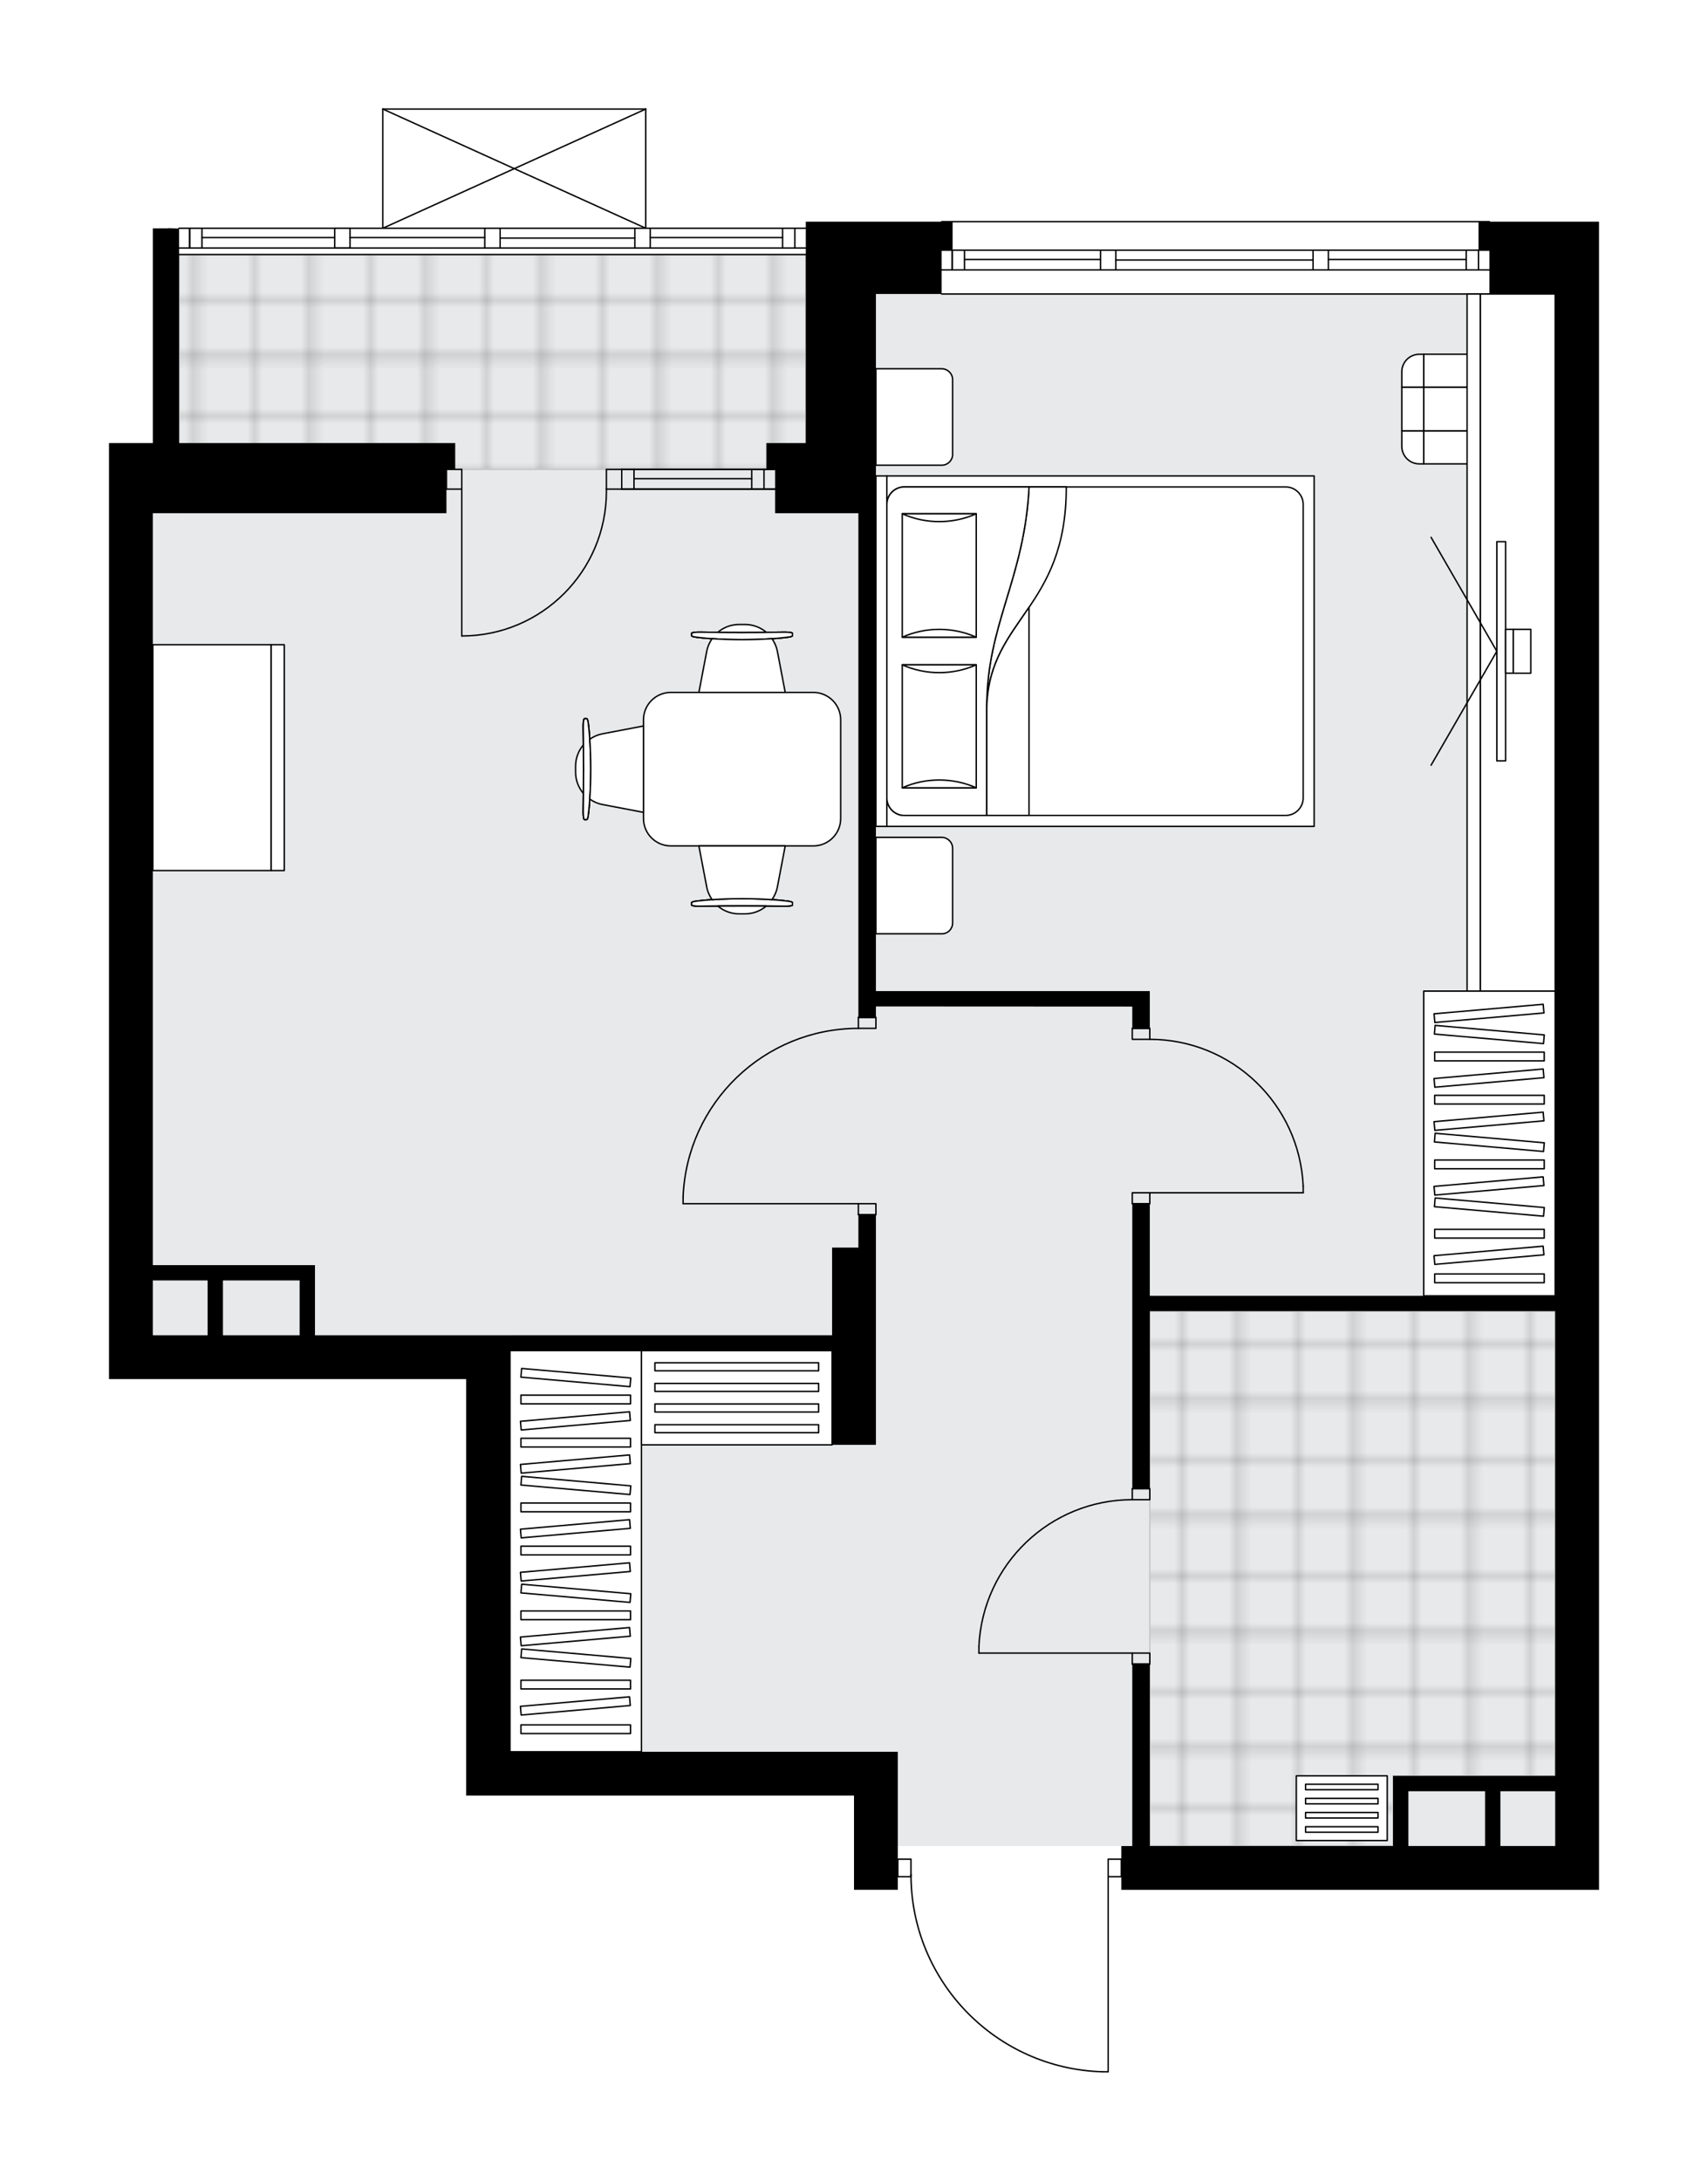 <svg xmlns="http://www.w3.org/2000/svg" xmlns:xlink="http://www.w3.org/1999/xlink" height="2000px" id="Layer_1" style="enable-background:new 0 0 1567.03 2000;" version="1.1" viewBox="0 0 1567.03 2000" width="1567.03px" x="0px" y="0px" xml:space="preserve">
<style type="text/css">
	.st0{fill:none;}
	.st1{opacity:0.25;fill:none;stroke:#070606;stroke-width:0.4;stroke-miterlimit:10;}
	.st2{fill:#FFFFFF;}
	.st3{fill:#E7E9EA;}
	.st4{fill:url(#SVGID_1_);stroke:#C8C8C8;stroke-width:1.3;stroke-miterlimit:10;}
	
		.st5{fill:url(#SVGID_00000180335508651150806660000009220099856580204677_);stroke:#C8C8C8;stroke-width:1.3;stroke-miterlimit:10;}
	.st6{fill:none;stroke:#000000;stroke-width:1.3;stroke-linecap:round;stroke-linejoin:round;stroke-miterlimit:10;}
	.st7{fill:#FFFFFF;stroke:#000000;stroke-width:1.3;stroke-linecap:round;stroke-linejoin:round;stroke-miterlimit:10;}
	.st8{fill:none;stroke:#000000;stroke-width:1.3;stroke-linecap:round;stroke-linejoin:round;}
	.st9{fill:none;stroke:#000000;stroke-width:1.3;stroke-linecap:round;stroke-linejoin:round;stroke-dasharray:10.054,10.054;}
	.st10{font-family:'Arial-BoldMT';}
	.st11{font-size:105.367px;}
	.st12{font-size:89.157px;}
	.st13{font-family:'ArialMT';}
	.st14{font-size:40px;}
</style>
<pattern height="14.57" id="New_Pattern_Swatch_2" patternUnits="userSpaceOnUse" style="overflow:visible;" viewBox="7.49 -22.06 14.57 14.57" width="14.57" x="-216.56" y="0.49">
	<g>
		<rect class="st0" height="14.57" width="14.57" x="7.49" y="-22.06" />
		<g>
			<rect class="st1" height="7.29" width="7.29" x="14.77" y="-7.49" />
		</g>
		<g>
			<rect class="st1" height="7.29" width="7.29" x="0.2" y="-7.49" />
		</g>
		<g>
			<rect class="st1" height="7.29" width="7.29" x="22.06" y="-14.77" />
		</g>
		<g>
			<rect class="st1" height="7.29" width="7.29" x="7.49" y="-14.77" />
			<rect class="st1" height="7.29" width="7.29" x="14.77" y="-22.06" />
		</g>
		<g>
			<rect class="st1" height="7.29" width="7.29" x="0.2" y="-22.06" />
		</g>
		<g>
			<rect class="st1" height="7.29" width="7.29" x="22.06" y="-29.35" />
		</g>
		<g>
			<rect class="st1" height="7.29" width="7.29" x="7.49" y="-29.35" />
		</g>
	</g>
</pattern>
<path class="st2" d="M1467.03,203.29v8.04v7.07v11.02v44.93v196.31v83.47v618.14v277.16v243.52v40.21h-110.57  h-327.69v-11.41h-11.41V1900c0,0.36-0.29,0.65-0.65,0.65h-5.27c-0.01,0-0.01,0-0.02,0c-47.49-1.41-91.87-20.95-124.97-55.04  c-32.47-33.45-50.62-77.34-51.29-123.86h-11.44c0,0,0,0,0,0v11.41h-40.21v-86.44H467.89h-40.21v-381.96H140.21H100V430.46v-24.12  h40.21V233.45h0v0h0v-24.12h14.07v-0.12l9.42,0.22c-0.01-0.03-0.02-0.07-0.02-0.1c0-0.36,0.29-0.65,0.65-0.65h142.74h14.07h29.42  V100c0,0,0-0.01,0-0.01c0-0.04,0.02-0.08,0.02-0.12c0.01-0.04,0.01-0.09,0.03-0.13c0,0,0,0,0-0.01c0.01-0.03,0.03-0.04,0.05-0.07  c0.03-0.05,0.05-0.09,0.09-0.13c0.03-0.03,0.07-0.05,0.1-0.07c0.04-0.02,0.07-0.05,0.11-0.07c0.05-0.02,0.1-0.02,0.15-0.03  c0.03,0,0.06-0.02,0.09-0.02h241.24c0.03,0,0.06,0.01,0.1,0.02c0.05,0.01,0.1,0.01,0.14,0.03c0.04,0.02,0.07,0.04,0.1,0.06  c0.04,0.02,0.07,0.04,0.11,0.07c0.04,0.03,0.06,0.08,0.09,0.12c0.02,0.03,0.04,0.05,0.06,0.08c0,0,0,0.01,0,0.01  c0.02,0.04,0.02,0.08,0.03,0.12c0.01,0.05,0.03,0.09,0.03,0.14c0,0,0,0,0,0.01v108.67h3.46h142.73v-5.38h123.99c0,0,0,0,0,0  c0-0.36,0.29-0.65,0.65-0.65h502.59c0.36,0,0.65,0.29,0.65,0.65c0,0,0,0,0,0H1467.03z" id="background" />
<g id="floor">
	<polygon class="st3" points="803.62,269.63 803.62,233.45 164.33,233.45 164.33,470.67 140.21,470.67 140.21,1224.54    467.89,1224.54 467.89,1606.51 823.72,1606.51 823.72,1692.95 1426.83,1692.95 1426.83,1606.51 1426.83,1072.36 1426.83,782.41    1426.83,556.69 1426.83,269.63  " />
	<pattern id="SVGID_1_" patternTransform="matrix(7.092 0 0 7.092 42566.293 31600.598)" xlink:href="#New_Pattern_Swatch_2">
	</pattern>
	<polygon class="st4" points="1426.83,1202.43 1054.91,1202.43 1054.91,1472.48 1054.91,1628.62 1054.91,1692.95 1278.06,1692.95    1278.06,1628.62 1426.83,1628.62  " />
	
		<pattern id="SVGID_00000078761726389946431760000007887854469593362855_" patternTransform="matrix(7.092 0 0 7.092 42566.293 31600.598)" xlink:href="#New_Pattern_Swatch_2">
	</pattern>
	
		<rect height="197.03" style="fill:url(#SVGID_00000078761726389946431760000007887854469593362855_);stroke:#C8C8C8;stroke-width:1.3;stroke-miterlimit:10;" width="574.96" x="164.33" y="233.45" />
	<g>
		<path d="M1356.46,203.29v8.04v18.09h10.05v40.21h58.31h2v201.03v701.61v16.08h-371.91v-84.43h-16.08v261.34h16.08v-162.84h371.91    v426.19h-64.33h-70.36h-14.07v64.33h-223.15V1526.1h-16.08v166.86h-10.05v40.21h327.69h110.57v-40.21v-243.52v-277.16V554.14    v-83.47V274.36v-44.93V218.4v-7.07v-8.04H1356.46z M1356.46,1692.95h-64.33v-50.26h70.36v50.26H1356.46z M1376.57,1692.95v-50.26    h50.26v50.26H1376.57z" />
		<polygon points="711.14,470.67 763.41,470.67 783.52,470.67 787.54,470.67 787.54,933.05 803.62,933.05 803.62,922.99     1038.83,923.11 1038.83,943.1 1054.91,943.22 1054.91,923.12 1054.91,908.92 803.62,908.92 803.62,554.14 803.62,470.67     803.62,330.31 803.62,269.63 863.93,269.63 863.93,229.43 873.98,229.43 873.98,218.4 873.98,211.33 873.98,203.29 739.29,203.29     739.29,211.33 739.29,229.43 739.29,406.34 703.1,406.34 703.1,430.46 711.14,430.46   " />
		<path d="M467.89,1606.51v-157.08v-184.68v-26.13h198.05h97.47v86.44h40.21v-180.93v-30.16h-16.08v30.16h-24.12v80.41H467.89    H288.97v-64.33H274.9h-70.36h-14.07h-50.26V470.67h92.08h177.3v-40.21h8.04v-24.12h-253.3v-76.02l0-95.23v-25.45l-10.05-0.43v0.22    h-14.07v24.02h0v172.89H100v24.12v834.29h40.21h287.48v381.96h40.21h315.62v86.44h40.21v-59.9v-66.75h-40.21H467.89z     M140.21,1224.54v-50.26h50.26v50.26H140.21z M204.54,1224.54v-50.26h70.36v50.26H204.54z" />
	</g>
	<g id="LWPOLYLINE_00000086650233682841278430000002263136839392263086_">
		<rect class="st6" height="10.05" width="16.08" x="787.54" y="1103.92" />
	</g>
	<g id="LWPOLYLINE_00000118391314825574890460000002302276946516648076_">
		<rect class="st6" height="10.05" width="16.08" x="787.54" y="933.05" />
	</g>
	<g id="LINE_00000173157220304098268010000009412979447858448280_">
		<line class="st6" x1="787.54" x2="803.62" y1="1113.98" y2="1113.98" />
	</g>
	<g id="LINE_00000005253925363849416400000005557142395930751166_">
		<line class="st6" x1="787.54" x2="803.62" y1="933.05" y2="933.05" />
	</g>
	<g id="LINE_00000093868219527966872990000007132873991928210864_">
		<line class="st6" x1="787.54" x2="626.71" y1="1103.92" y2="1103.92" />
	</g>
	<g id="LINE_00000152948899681319052980000000533594282614459818_">
		<line class="st6" x1="626.71" x2="626.71" y1="1097.89" y2="1103.92" />
	</g>
	<g id="ARC_00000165207237342403916210000017291660511535261086_">
		<path class="st6" d="M626.71,1097.89c3.35-86.41,74.35-154.75,160.83-154.8" />
	</g>
	<g id="LWPOLYLINE_00000177444430057516509110000005146214905209538188_">
		<rect class="st6" height="16.08" width="12.06" x="823.72" y="1705.02" />
	</g>
	<g id="LWPOLYLINE_00000125561606413290267670000010867210242314090426_">
		<rect class="st6" height="16.08" width="12.06" x="1016.72" y="1705.02" />
	</g>
	<g id="LWPOLYLINE_00000078033529725682828770000002812884888227082403_">
		<path class="st6" d="M1011.45,1900c-97.84-2.9-175.66-83.05-175.66-180.93" />
	</g>
	<g id="LINE_00000168816510897711594630000016093293561668482693_">
		<line class="st6" x1="1016.72" x2="1016.72" y1="1719.07" y2="1900" />
	</g>
	<g id="LINE_00000136398716282086635430000009704023856095389077_">
		<line class="st6" x1="1016.72" x2="1011.45" y1="1900" y2="1900" />
	</g>
	<g id="LWPOLYLINE_00000109030578168595979060000002887773217617679777_">
		<rect class="st6" height="10.05" width="16.08" x="1038.83" y="1516.04" />
	</g>
	<g id="LWPOLYLINE_00000085951400888933085200000004554493188802510217_">
		<rect class="st6" height="10.05" width="16.08" x="1038.83" y="1365.27" />
	</g>
	<g id="LINE_00000098903519762120608690000010987846092723873190_">
		<line class="st6" x1="1038.83" x2="1054.91" y1="1526.1" y2="1526.1" />
	</g>
	<g id="LINE_00000093148818898187373760000007526450782182592156_">
		<line class="st6" x1="1038.83" x2="1054.91" y1="1365.27" y2="1365.27" />
	</g>
	<g id="LINE_00000067236158760812322330000007737659291903797663_">
		<line class="st6" x1="1038.83" x2="898.11" y1="1516.04" y2="1516.04" />
	</g>
	<g id="ARC_00000058581788851827870450000013199756825626711952_">
		<path class="st6" d="M898.11,1510.01c3.35-75.3,65.35-134.64,140.72-134.69" />
	</g>
	<g id="LINE_00000021819166668587573840000011647847840923987340_">
		<line class="st6" x1="898.11" x2="898.11" y1="1516.04" y2="1510.01" />
	</g>
	<g id="LWPOLYLINE_00000013881272612112930140000007587069168421683118_">
		<rect class="st6" height="10.05" width="16.08" x="1038.83" y="1093.87" />
	</g>
	<g id="LWPOLYLINE_00000092439233285378843620000013370444216955974075_">
		<rect class="st6" height="10.05" width="16.08" x="1038.83" y="943.1" />
	</g>
	<g id="LINE_00000147910088231436432200000011775680555692326831_">
		<line class="st6" x1="1054.91" x2="1038.83" y1="1103.92" y2="1103.92" />
	</g>
	<g id="LINE_00000118397470666530605440000010727000533126371721_">
		<line class="st6" x1="1054.91" x2="1038.83" y1="943.1" y2="943.1" />
	</g>
	<g id="LINE_00000018949293273587977610000011237332364719145908_">
		<line class="st6" x1="1054.91" x2="1195.64" y1="1093.87" y2="1093.87" />
	</g>
	<g id="ARC_00000044154655663737555510000010465498452336722092_">
		<path class="st6" d="M1054.91,953.15c75.38,0.05,137.37,59.39,140.72,134.69" />
	</g>
	<g id="LINE_00000113355131819392588990000011837042832027931811_">
		<line class="st6" x1="1195.64" x2="1195.64" y1="1093.87" y2="1087.84" />
	</g>
	<g id="ARC_00000038408197225668292070000002915315695664038548_">
		<path class="st6" d="M556.35,448.55c0.01,0.66,0.01,1.32,0.01,1.97c0.01,73.29-59.4,132.71-132.7,132.72" />
	</g>
	<g id="LINE_00000032621506047493340470000002650103247577506988_">
		<line class="st6" x1="423.66" x2="423.66" y1="448.55" y2="583.25" />
	</g>
	<g id="LINE_00000132081153790153407750000004191182304646974614_">
		<line class="st6" x1="570.42" x2="556.35" y1="448.55" y2="448.55" />
	</g>
	<g id="LINE_00000135677677850007352210000015576480808107594931_">
		<line class="st6" x1="556.35" x2="556.35" y1="448.55" y2="430.46" />
	</g>
	<g id="LINE_00000084528184489575796470000003273506924302658740_">
		<line class="st6" x1="556.35" x2="570.42" y1="430.46" y2="430.46" />
	</g>
	<g id="LINE_00000137121204504760000830000012894906629731125166_">
		<line class="st6" x1="409.59" x2="423.66" y1="430.46" y2="430.46" />
	</g>
	<g id="LINE_00000012440120151448630130000016376121714623464582_">
		<line class="st6" x1="423.66" x2="423.66" y1="430.46" y2="448.55" />
	</g>
	<g id="LINE_00000168800468493833668340000005313488484864036505_">
		<line class="st6" x1="423.66" x2="409.59" y1="448.55" y2="448.55" />
	</g>
	<g id="LINE_00000145741309719001998420000016859733556349503666_">
		<line class="st6" x1="409.59" x2="409.59" y1="430.46" y2="448.55" />
	</g>
	<g id="LINE_00000070800486976834561290000006608760076163516556_">
		<line class="st6" x1="863.93" x2="1366.52" y1="203.29" y2="203.29" />
	</g>
	<g id="LINE_00000163790726473740376320000005403010430214857367_">
		<line class="st6" x1="873.62" x2="873.62" y1="229.43" y2="247.52" />
	</g>
	<g id="LINE_00000022549533827363235400000011255888683766083743_">
		<line class="st6" x1="1356.46" x2="1356.46" y1="229.43" y2="247.52" />
	</g>
	<g id="LINE_00000016776441821798433840000015169245110324070318_">
		<line class="st6" x1="1009.68" x2="884.88" y1="237.97" y2="237.97" />
	</g>
	<g id="LINE_00000171717258443911038580000013849766860526755500_">
		<line class="st6" x1="1345.21" x2="1218.75" y1="237.97" y2="237.97" />
	</g>
	<g id="LINE_00000152233964426980634900000017814978554822615456_">
		<line class="st6" x1="1345.21" x2="1345.21" y1="247.52" y2="229.43" />
	</g>
	<g id="LINE_00000017507221517458340710000016529232310371462565_">
		<line class="st6" x1="873.62" x2="873.62" y1="229.43" y2="247.52" />
	</g>
	<g id="LINE_00000101790503786026806710000014875699673117279911_">
		<line class="st6" x1="884.88" x2="884.88" y1="247.52" y2="229.43" />
	</g>
	<g id="LINE_00000065781971583659013450000001892543337721541010_">
		<line class="st6" x1="1023.75" x2="1023.75" y1="229.43" y2="247.52" />
	</g>
	<g id="LINE_00000113352461821905814440000002905400529498624176_">
		<line class="st6" x1="1023.75" x2="1009.68" y1="247.52" y2="247.52" />
	</g>
	<g id="LINE_00000178167677224204252530000011425940766071017868_">
		<line class="st6" x1="1009.68" x2="1009.68" y1="247.52" y2="229.43" />
	</g>
	<g id="LINE_00000098906462180712860630000008303078940822038437_">
		<line class="st6" x1="1009.68" x2="1023.75" y1="229.43" y2="229.43" />
	</g>
	<g id="LINE_00000099632822791913978320000009396377649640024726_">
		<line class="st6" x1="1366.52" x2="863.93" y1="269.63" y2="269.63" />
	</g>
	<g id="LINE_00000109750511016991884090000018387598611748220565_">
		<line class="st6" x1="1218.75" x2="1218.75" y1="229.43" y2="247.52" />
	</g>
	<g id="LINE_00000029023574920447327560000015622183073426584495_">
		<line class="st6" x1="1218.75" x2="1204.68" y1="247.52" y2="247.52" />
	</g>
	<g id="LINE_00000160181683810308239320000010114511966542253499_">
		<line class="st6" x1="1204.68" x2="1204.68" y1="247.52" y2="229.43" />
	</g>
	<g id="LINE_00000081642996337516697590000000843140229409072800_">
		<line class="st6" x1="1204.68" x2="1218.75" y1="229.43" y2="229.43" />
	</g>
	<g id="LINE_00000093865465060414906790000001944253793669854116_">
		<line class="st6" x1="1204.68" x2="1023.75" y1="238.47" y2="238.47" />
	</g>
	<g id="LWPOLYLINE_00000008122013191102205950000014128652323806858938_">
		<line class="st6" x1="1218.75" x2="1366.52" y1="229.43" y2="229.43" />
	</g>
	<g id="LWPOLYLINE_00000078039626852777636010000015396347810260358785_">
		<line class="st6" x1="1204.68" x2="1023.75" y1="229.43" y2="229.43" />
	</g>
	<g id="LWPOLYLINE_00000138545846523639375600000016530140942400999865_">
		<line class="st6" x1="1009.68" x2="863.93" y1="229.43" y2="229.43" />
	</g>
	<g id="LWPOLYLINE_00000035498100215797885120000014870938189630957988_">
		<line class="st6" x1="1218.75" x2="1366.52" y1="247.52" y2="247.52" />
	</g>
	<g id="LWPOLYLINE_00000031928048281003889970000018014267781296273803_">
		<line class="st6" x1="1204.68" x2="1023.75" y1="247.52" y2="247.52" />
	</g>
	<g id="LWPOLYLINE_00000046318443280368421460000001090500413623902352_">
		<line class="st6" x1="1009.68" x2="863.93" y1="247.52" y2="247.52" />
	</g>
	<g id="LINE_00000018207135087249419860000002969265626766951066_">
		<line class="st6" x1="164.33" x2="739.29" y1="209.32" y2="209.32" />
	</g>
	<g id="LINE_00000127742149584821044120000000554761259501071002_">
		<line class="st6" x1="174.02" x2="174.02" y1="209.32" y2="227.42" />
	</g>
	<g id="LINE_00000158031172104558007290000015900599998204317340_">
		<line class="st6" x1="729.24" x2="729.24" y1="209.32" y2="227.42" />
	</g>
	<g id="LINE_00000003064943496960180840000003457925897573630635_">
		<line class="st6" x1="444.77" x2="321.14" y1="217.87" y2="217.87" />
	</g>
	<g id="LINE_00000098900602410009910180000017140357633166059953_">
		<line class="st6" x1="717.98" x2="596.55" y1="217.87" y2="217.87" />
	</g>
	<g id="LINE_00000049194736333370746390000012025525098800410815_">
		<line class="st6" x1="717.98" x2="717.98" y1="227.42" y2="209.32" />
	</g>
	<g id="LINE_00000124160131077843118360000015973305605466296199_">
		<line class="st6" x1="174.02" x2="174.02" y1="209.32" y2="227.42" />
	</g>
	<g id="LINE_00000061465132317017498530000000626805744530874812_">
		<line class="st6" x1="185.28" x2="185.28" y1="227.42" y2="209.32" />
	</g>
	<g id="LINE_00000156574295796191338280000012348885089274991528_">
		<line class="st6" x1="458.85" x2="458.85" y1="209.32" y2="227.42" />
	</g>
	<g id="LINE_00000059311027085101442970000003355077118270269872_">
		<line class="st6" x1="458.85" x2="444.77" y1="227.42" y2="227.42" />
	</g>
	<g id="LINE_00000052079317567003465830000009960161447841944470_">
		<line class="st6" x1="444.77" x2="444.77" y1="227.42" y2="209.32" />
	</g>
	<g id="LINE_00000088836358965734065760000009975343571545161874_">
		<line class="st6" x1="444.77" x2="458.85" y1="209.32" y2="209.32" />
	</g>
	<g id="LINE_00000161628123241077412970000009162622845206818985_">
		<line class="st6" x1="739.29" x2="164.33" y1="233.45" y2="233.45" />
	</g>
	<g id="LINE_00000134241048675766799390000001181755572514036126_">
		<line class="st6" x1="596.55" x2="596.55" y1="209.32" y2="227.42" />
	</g>
	<g id="LINE_00000129911570567005459670000006160475364186571170_">
		<line class="st6" x1="596.55" x2="582.48" y1="227.42" y2="227.42" />
	</g>
	<g id="LINE_00000165225940251069089310000016722290585366910352_">
		<line class="st6" x1="582.48" x2="582.48" y1="227.42" y2="209.32" />
	</g>
	<g id="LINE_00000176006624456620945420000013944120667898032301_">
		<line class="st6" x1="582.48" x2="596.55" y1="209.32" y2="209.32" />
	</g>
	<g id="LINE_00000159445672576507565240000004874230818041262734_">
		<line class="st6" x1="582.48" x2="458.85" y1="218.37" y2="218.37" />
	</g>
	<g id="LWPOLYLINE_00000107555825591068259700000012671140786063872907_">
		<line class="st6" x1="596.55" x2="739.29" y1="209.32" y2="209.32" />
	</g>
	<g id="LWPOLYLINE_00000096045008720967541120000008886009775695913613_">
		<line class="st6" x1="582.48" x2="458.85" y1="209.32" y2="209.32" />
	</g>
	<g id="LWPOLYLINE_00000042696496726772147020000003821442448977085093_">
		<line class="st6" x1="444.77" x2="164.33" y1="209.32" y2="209.32" />
	</g>
	<g id="LWPOLYLINE_00000088842360538117511360000015754446454328499088_">
		<line class="st6" x1="596.55" x2="739.29" y1="227.42" y2="227.42" />
	</g>
	<g id="LWPOLYLINE_00000009562842238555141750000016385842553512117172_">
		<line class="st6" x1="582.48" x2="458.85" y1="227.42" y2="227.42" />
	</g>
	<g id="LWPOLYLINE_00000073680020152918577980000004760757880899806866_">
		<line class="st6" x1="444.77" x2="164.33" y1="227.42" y2="227.42" />
	</g>
	<g id="LINE_00000041984235791263298640000010806276272300531893_">
		<line class="st6" x1="321.14" x2="321.14" y1="209.32" y2="227.42" />
	</g>
	<g id="LINE_00000110452968972700867350000006276965045483815093_">
		<line class="st6" x1="321.14" x2="307.07" y1="227.42" y2="227.42" />
	</g>
	<g id="LINE_00000020362090302326653020000004537021235852343726_">
		<line class="st6" x1="307.07" x2="307.07" y1="227.42" y2="209.32" />
	</g>
	<g id="LINE_00000077319551487502232940000016592550580629910459_">
		<line class="st6" x1="307.07" x2="321.14" y1="209.32" y2="209.32" />
	</g>
	<g id="LINE_00000044891050467313075960000012557817443599141781_">
		<line class="st6" x1="307.07" x2="185.28" y1="217.87" y2="217.87" />
	</g>
	<g id="LINE_00000124853935996525594750000004339446094610867097_">
		<line class="st6" x1="570.42" x2="711.14" y1="448.55" y2="448.55" />
	</g>
	<g id="LINE_00000070104062071944698140000015960971168823521441_">
		<line class="st6" x1="570.42" x2="711.14" y1="430.46" y2="430.46" />
	</g>
	<g id="LINE_00000156564304184034043990000005155543707109716646_">
		<line class="st6" x1="581.68" x2="689.69" y1="439.01" y2="439.01" />
	</g>
	<g id="LINE_00000110469157119900594660000004246104696360544654_">
		<line class="st6" x1="700.95" x2="700.95" y1="448.55" y2="430.46" />
	</g>
	<g id="LINE_00000120555094061648989050000006046492398711698311_">
		<line class="st6" x1="581.68" x2="581.68" y1="448.55" y2="430.46" />
	</g>
	<g id="LINE_00000159434408597558898800000010307449083650256527_">
		<line class="st6" x1="570.42" x2="711.14" y1="448.55" y2="448.55" />
	</g>
	<g id="LINE_00000024682526621214517980000012819856963299667117_">
		<line class="st6" x1="711.14" x2="570.42" y1="430.46" y2="430.46" />
	</g>
	<g id="LINE_00000024713330017929673690000003691947092405950601_">
		<line class="st6" x1="689.69" x2="689.69" y1="448.57" y2="430.47" />
	</g>
	<g id="LINE_00000029034300732109768100000017210261481538880896_">
		<line class="st6" x1="570.42" x2="570.42" y1="448.55" y2="430.46" />
	</g>
	<g id="LINE_00000137833690225570961200000005405980574478042814_">
		<line class="st6" x1="592.45" x2="351.21" y1="100" y2="100" />
	</g>
	<g id="LINE_00000086680673886413266070000017692910798806272689_">
		<line class="st6" x1="351.21" x2="351.21" y1="100" y2="209.32" />
	</g>
	<g id="LINE_00000111906969511693611120000013675474992234123178_">
		<line class="st6" x1="592.45" x2="592.45" y1="209.32" y2="100" />
	</g>
	<g id="LWPOLYLINE_00000073684898438756273660000004798429271693040778_">
		<line class="st6" x1="351.21" x2="592.45" y1="209.32" y2="100" />
	</g>
	<g id="LWPOLYLINE_00000052800636720692789870000008409455324184645819_">
		<line class="st6" x1="592.45" x2="351.21" y1="209.32" y2="100" />
	</g>
</g>
<g id="mebel">
	<g>
		<g>
			
				<rect class="st7" height="40.21" transform="matrix(-1.347268e-10 -1 1 -1.347268e-10 951.155 1701.461)" width="40.21" x="1306.2" y="355.05" />
			
				<rect class="st7" height="20.1" transform="matrix(-1.347268e-10 -1 1 -1.347268e-10 921 1671.306)" width="40.21" x="1276.05" y="365.1" />
			
				<rect class="st7" height="20.1" transform="matrix(-1.347268e-10 -1 1 -1.347268e-10 981.31 1731.616)" width="40.21" x="1336.36" y="365.1" />
			
				<rect class="st7" height="40.21" transform="matrix(1.352392e-10 1 -1 1.352392e-10 1666.28 -986.336)" width="30.16" x="1311.23" y="319.87" />
			<path class="st7" d="M1286.1,355.05v-14.07c0-8.88,7.2-16.08,16.08-16.08h4.02v30.16H1286.1z" />
			<path class="st7" d="M1346.41,355.05v-30.16h4.02c8.88,0,16.08,7.2,16.08,16.08v14.07H1346.41z" />
			
				<rect class="st7" height="40.21" transform="matrix(1.343350e-10 1 -1 1.343350e-10 1736.642 -915.974)" width="30.16" x="1311.23" y="390.23" />
			<path class="st7" d="M1286.1,409.33v-14.07h20.1v30.16h-4.02C1293.3,425.41,1286.1,418.21,1286.1,409.33z" />
			<path class="st7" d="M1346.41,425.41v-30.16h20.1v14.07c0,8.88-7.2,16.08-16.08,16.08H1346.41z" />
		</g>
		<g>
			<g>
				
					<rect class="st7" height="68.75" transform="matrix(1.612308e-10 1 -1 1.612308e-10 1981.729 -803.175)" width="639.29" x="1072.81" y="554.9" />
				
					<rect class="st7" height="12.06" transform="matrix(1.361291e-10 1 -1 1.361291e-10 1941.325 -762.771)" width="639.29" x="1032.4" y="583.25" />
			</g>
			<g>
				<g>
					<g id="LINE_00000098912760306303882450000014905042648605885874_">
						<line class="st7" x1="1373.29" x2="1312.98" y1="597.27" y2="492.81" />
					</g>
					<g id="LINE_00000114072919034035273810000012616757187585685434_">
						<line class="st7" x1="1373.29" x2="1312.98" y1="597.27" y2="701.73" />
					</g>
				</g>
				<rect class="st7" height="201.03" width="8.04" x="1373.29" y="496.75" />
				
					<rect class="st7" height="40.21" transform="matrix(-1 1.814800e-10 -1.814800e-10 -1 2769.697 1194.539)" width="7.04" x="1381.33" y="577.17" />
				<rect class="st7" height="40.21" width="16.08" x="1388.37" y="577.17" />
			</g>
		</g>
	</g>
	<g>
		<path class="st7" d="M746.17,775.78H615.5c-13.88,0-25.13-11.25-25.13-25.13v-90.52c0-13.88,11.25-25.13,25.13-25.13h130.67    c13.88,0,25.13,11.25,25.13,25.13v90.52C771.3,764.53,760.05,775.78,746.17,775.78z" />
		<g>
			<g id="LINE_00000131343065666950619960000002937572459122661261_">
				<path class="st7" d="M722.61,584.37c-24.33,3.06-59.26,3.06-83.6,0c-2.81-0.35-4.44-0.88-4.44-1.44v-0.14v-1.99      c0-0.6,3.15-1.08,7.04-1.08c26.07,0.41,52.34,0.41,78.4,0c3.89,0,7.04,0.49,7.04,1.08v1.99v0.14      C727.05,583.49,725.42,584.01,722.61,584.37z" />
			</g>
			<g id="LINE_00000102502156400223585660000005088820704946348707_">
				<path class="st7" d="M722.61,584.37c-24.33,3.06-59.26,3.06-83.6,0c-2.81-0.35-4.44-0.88-4.44-1.44v-0.14v-1.99      c0-0.6,3.15-1.08,7.04-1.08c26.07,0.41,52.34,0.41,78.4,0c3.89,0,7.04,0.49,7.04,1.08v1.99v0.14      C727.05,583.49,725.42,584.01,722.61,584.37z" />
			</g>
			<g id="LINE_00000057139101281751455050000004647914478668808103_">
				<path class="st7" d="M722.61,584.37c-24.33,3.06-59.26,3.06-83.6,0c-2.81-0.35-4.44-0.88-4.44-1.44v-0.14v-1.99      c0-0.6,3.15-1.08,7.04-1.08c26.07,0.41,52.34,0.41,78.4,0c3.89,0,7.04,0.49,7.04,1.08v1.99v0.14      C727.05,583.49,725.42,584.01,722.61,584.37z" />
			</g>
			<path class="st7" d="M703.03,579.85c-5.29-4.47-12.1-7.14-19.45-7.14h-5.54c-7.35,0-14.16,2.67-19.45,7.14     C673.4,579.98,688.21,579.98,703.03,579.85z" />
			<path class="st7" d="M720.41,635l-7.21-37.79c-0.82-4.27-2.59-8.12-4.95-11.51c-17.44,1.23-37.44,1.23-54.88,0     c-2.36,3.39-4.14,7.24-4.95,11.51L641.2,635H720.41z" />
		</g>
		<g>
			<g id="LINE_00000040536444212496758100000008120593880297299354_">
				<path class="st7" d="M539.73,663.59c3.06,24.33,3.06,59.26,0,83.6c-0.35,2.81-0.88,4.44-1.44,4.44h-0.14h-1.99      c-0.6,0-1.08-3.15-1.08-7.04c0.41-26.07,0.41-52.34,0-78.4c0-3.89,0.49-7.04,1.08-7.04h1.99h0.14      C538.85,659.15,539.38,660.78,539.73,663.59z" />
			</g>
			<g id="LINE_00000132084575710884147700000014962922333590079913_">
				<path class="st7" d="M539.73,663.59c3.06,24.33,3.06,59.26,0,83.6c-0.35,2.81-0.88,4.44-1.44,4.44h-0.14h-1.99      c-0.6,0-1.08-3.15-1.08-7.04c0.41-26.07,0.41-52.34,0-78.4c0-3.89,0.49-7.04,1.08-7.04h1.99h0.14      C538.85,659.15,539.38,660.78,539.73,663.59z" />
			</g>
			<g id="LINE_00000169520376042721393860000016390316217673875630_">
				<path class="st7" d="M539.73,663.59c3.06,24.33,3.06,59.26,0,83.6c-0.35,2.81-0.88,4.44-1.44,4.44h-0.14h-1.99      c-0.6,0-1.08-3.15-1.08-7.04c0.41-26.07,0.41-52.34,0-78.4c0-3.89,0.49-7.04,1.08-7.04h1.99h0.14      C538.85,659.15,539.38,660.78,539.73,663.59z" />
			</g>
			<path class="st7" d="M535.22,683.17c-4.47,5.29-7.14,12.1-7.14,19.45v5.54c0,7.35,2.67,14.16,7.14,19.45     C535.35,712.8,535.35,697.99,535.22,683.17z" />
			<path class="st7" d="M590.37,665.79L552.58,673c-4.27,0.82-8.12,2.59-11.51,4.95c1.23,17.44,1.23,37.44,0,54.88     c3.39,2.36,7.24,4.14,11.51,4.95l37.79,7.21V665.79z" />
		</g>
		<g>
			<g id="LINE_00000175285403807149147880000004975567873041462686_">
				<path class="st7" d="M639.01,826.42c24.33-3.06,59.26-3.06,83.6,0c2.81,0.35,4.44,0.88,4.44,1.44V828v1.99      c0,0.6-3.15,1.08-7.04,1.08c-26.07-0.41-52.34-0.41-78.4,0c-3.89,0-7.04-0.49-7.04-1.08V828v-0.14      C634.57,827.3,636.2,826.77,639.01,826.42z" />
			</g>
			<g id="LINE_00000005960799143058174200000010411418711600402612_">
				<path class="st7" d="M639.01,826.42c24.33-3.06,59.26-3.06,83.6,0c2.81,0.35,4.44,0.88,4.44,1.44V828v1.99      c0,0.6-3.15,1.08-7.04,1.08c-26.07-0.41-52.34-0.41-78.4,0c-3.89,0-7.04-0.49-7.04-1.08V828v-0.14      C634.57,827.3,636.2,826.77,639.01,826.42z" />
			</g>
			<g id="LINE_00000059992944541066538580000017487340748840876437_">
				<path class="st7" d="M639.01,826.42c24.33-3.06,59.26-3.06,83.6,0c2.81,0.35,4.44,0.88,4.44,1.44V828v1.99      c0,0.6-3.15,1.08-7.04,1.08c-26.07-0.41-52.34-0.41-78.4,0c-3.89,0-7.04-0.49-7.04-1.08V828v-0.14      C634.57,827.3,636.2,826.77,639.01,826.42z" />
			</g>
			<path class="st7" d="M658.59,830.93c5.29,4.47,12.1,7.14,19.45,7.14h5.54c7.35,0,14.16-2.67,19.45-7.14     C688.21,830.8,673.4,830.8,658.59,830.93z" />
			<path class="st7" d="M641.2,775.78l7.21,37.79c0.82,4.27,2.59,8.12,4.95,11.51c17.44-1.23,37.44-1.23,54.88,0     c2.36-3.39,4.14-7.24,4.95-11.51l7.21-37.79H641.2z" />
		</g>
	</g>
	<g>
		<rect class="st7" height="279.44" width="120.62" x="1306.2" y="908.92" />
		<g>
			<rect class="st7" height="7.99" width="100.52" x="1316.26" y="964.91" />
			<rect class="st7" height="7.99" width="100.52" x="1316.26" y="1004.49" />
			<rect class="st7" height="7.99" width="100.52" x="1316.26" y="1063.86" />
			
				<rect class="st7" height="7.99" transform="matrix(0.996 0.087 -0.087 0.996 87.92 -115.488)" width="100.52" x="1316.26" y="945.12" />
			
				<rect class="st7" height="7.99" transform="matrix(0.996 0.087 -0.087 0.996 96.545 -115.111)" width="100.52" x="1316.26" y="1044.07" />
			
				<rect class="st7" height="7.99" transform="matrix(0.996 -0.087 0.087 0.996 -75.796 122.636)" width="100.52" x="1316.26" y="925.33" />
			
				<rect class="st7" height="7.99" transform="matrix(0.996 -0.087 0.087 0.996 -80.97 122.862)" width="100.52" x="1316.26" y="984.7" />
			
				<rect class="st7" height="7.99" transform="matrix(0.996 -0.087 0.087 0.996 -84.42 123.013)" width="100.52" x="1316.26" y="1024.28" />
			
				<rect class="st7" height="7.99" transform="matrix(0.996 0.087 -0.087 0.996 101.719 -114.885)" width="100.52" x="1316.26" y="1103.44" />
			
				<rect class="st7" height="7.99" transform="matrix(0.996 -0.087 0.087 0.996 -89.594 123.238)" width="100.52" x="1316.26" y="1083.65" />
			<rect class="st7" height="7.99" width="100.52" x="1316.26" y="1127.42" />
			<rect class="st7" height="7.99" width="100.52" x="1316.26" y="1168.33" />
			
				<rect class="st7" height="7.99" transform="matrix(0.996 -0.087 0.087 0.996 -95.134 123.48)" width="100.52" x="1316.26" y="1147.21" />
		</g>
	</g>
	<g>
		<rect class="st7" height="367.89" width="120.62" x="467.89" y="1238.62" />
		<g>
			<rect class="st7" height="7.99" width="100.52" x="477.94" y="1279.46" />
			<rect class="st7" height="7.99" width="100.52" x="477.94" y="1319.04" />
			<rect class="st7" height="7.99" width="100.52" x="477.94" y="1378.41" />
			<rect class="st7" height="7.99" width="100.52" x="477.94" y="1417.99" />
			<rect class="st7" height="7.99" width="100.52" x="477.94" y="1477.36" />
			
				<rect class="st7" height="7.99" transform="matrix(0.996 0.087 -0.087 0.996 112.145 -41.227)" width="100.52" x="477.94" y="1259.67" />
			
				<rect class="st7" height="7.99" transform="matrix(0.996 0.087 -0.087 0.996 120.77 -40.851)" width="100.52" x="477.94" y="1358.62" />
			
				<rect class="st7" height="7.99" transform="matrix(0.996 0.087 -0.087 0.996 129.394 -40.474)" width="100.52" x="477.94" y="1457.57" />
			
				<rect class="st7" height="7.99" transform="matrix(0.996 -0.087 0.087 0.996 -111.575 50.995)" width="100.52" x="477.94" y="1299.25" />
			
				<rect class="st7" height="7.99" transform="matrix(0.996 -0.087 0.087 0.996 -115.025 51.146)" width="100.52" x="477.94" y="1338.83" />
			
				<rect class="st7" height="7.99" transform="matrix(0.996 -0.087 0.087 0.996 -120.2 51.372)" width="100.52" x="477.94" y="1398.2" />
			
				<rect class="st7" height="7.99" transform="matrix(0.996 -0.087 0.087 0.996 -123.649 51.522)" width="100.52" x="477.94" y="1437.78" />
			
				<rect class="st7" height="7.99" transform="matrix(0.996 0.087 -0.087 0.996 134.569 -40.248)" width="100.52" x="477.94" y="1516.94" />
			
				<rect class="st7" height="7.99" transform="matrix(0.996 -0.087 0.087 0.996 -128.824 51.748)" width="100.52" x="477.94" y="1497.15" />
			<rect class="st7" height="7.99" width="100.52" x="477.94" y="1540.92" />
			<rect class="st7" height="7.99" width="100.52" x="477.94" y="1581.84" />
			
				<rect class="st7" height="7.99" transform="matrix(0.996 -0.087 0.087 0.996 -134.363 51.99)" width="100.52" x="477.94" y="1560.71" />
		</g>
	</g>
	<g>
		
			<rect class="st7" height="108.56" transform="matrix(8.367158e-11 -1 1 8.367158e-11 -500.336 889.308)" width="207.07" x="90.95" y="640.54" />
		
			<rect class="st7" height="12.06" transform="matrix(8.367158e-11 -1 1 8.367158e-11 -440.026 949.619)" width="207.07" x="151.26" y="688.79" />
	</g>
	<g>
		<path class="st7" d="M873.98,846.52v-68.54c0-5.55-4.5-10.05-10.05-10.05h-60.31v88.46h60.5    C869.57,856.38,873.98,851.96,873.98,846.52z" />
		<path class="st7" d="M873.98,416.76v-68.54c0-5.55-4.5-10.05-10.05-10.05h-60.31v88.46h60.5    C869.57,426.62,873.98,422.21,873.98,416.76z" />
		<g>
			
				<rect class="st7" height="10.05" transform="matrix(2.694241e-10 -1 1 2.694241e-10 211.464 1405.826)" width="321.38" x="647.96" y="592.16" />
			
				<rect class="st7" height="392.02" transform="matrix(2.693393e-10 -1 1 2.693393e-10 412.498 1606.86)" width="321.38" x="848.99" y="401.17" />
			<path class="st7" d="M813.67,731.74V462.63c0-8.88,7.2-16.08,16.08-16.08h349.8c8.88,0,16.08,7.2,16.08,16.08v269.11     c0,8.88-7.2,16.08-16.08,16.08h-349.8C820.87,747.82,813.67,740.62,813.67,731.74z" />
			<path class="st7" d="M944.1,446.54c-4.11,84.06-38.75,125.71-38.78,201.4c2.74-80.99,73.11-89.63,72.96-201.4L944.1,446.54z" />
			<g>
				<path class="st7" d="M944.1,446.54c-4.11,84.06-38.75,125.71-38.78,201.4l0,99.88h-75.57c-8.88,0-16.08-7.2-16.08-16.08V462.63      c0-8.88,7.2-16.08,16.08-16.08L944.1,446.54L944.1,446.54z" />
			</g>
			
				<rect class="st7" height="67.88" transform="matrix(2.694934e-10 -1 1 2.694934e-10 195.618 1527.816)" width="112.78" x="805.33" y="632.16" />
			<path class="st7" d="M895.66,609.71c-21.32,9.55-46.56,9.55-67.88,0H895.66z" />
			<path class="st7" d="M827.78,722.49c21.32-9.55,46.56-9.55,67.88,0H827.78z" />
			
				<rect class="st7" height="67.88" transform="matrix(2.693744e-10 -1 1 2.693744e-10 333.946 1389.488)" width="113.21" x="805.11" y="493.83" />
			<path class="st7" d="M895.66,471.16c-21.32,9.59-46.56,9.59-67.88,0H895.66z" />
			<path class="st7" d="M827.78,584.38c21.32-9.59,46.56-9.59,67.88,0L827.78,584.38z" />
			<g>
				<path class="st7" d="M905.32,647.94v99.88h38.78V556.98C925.8,584.02,906.72,606.53,905.32,647.94z" />
			</g>
		</g>
	</g>
	<g>
		
			<rect class="st7" height="174.9" transform="matrix(8.969254e-11 -1 1 8.969254e-11 -605.877 1957.802)" width="86.44" x="632.74" y="1194.39" />
		
			<rect class="st7" height="150.2" transform="matrix(-9.156693e-11 1 -1 -9.156693e-11 1986.207 634.279)" width="7.33" x="672.3" y="1235.14" />
		
			<rect class="st7" height="150.2" transform="matrix(-9.156693e-11 1 -1 -9.156693e-11 1967.209 615.282)" width="7.33" x="672.3" y="1216.14" />
		
			<rect class="st7" height="150.2" transform="matrix(-9.144259e-11 1 -1 -9.144259e-11 1948.336 596.409)" width="7.33" x="672.3" y="1197.27" />
		
			<rect class="st7" height="150.2" transform="matrix(-8.883756e-11 1 -1 -8.883756e-11 1929.4 577.473)" width="7.33" x="672.3" y="1178.34" />
	</g>
	<g>
		
			<rect class="st7" height="83.4" transform="matrix(8.962282e-11 -1 1 8.962282e-11 -427.243 2889.309)" width="59.31" x="1201.38" y="1616.58" />
		
			<rect class="st7" height="66.45" transform="matrix(-9.187336e-11 1 -1 -9.187336e-11 2908.796 446.728)" width="5.03" x="1228.52" y="1644.53" />
		
			<rect class="st7" height="66.45" transform="matrix(-9.223573e-11 1 -1 -9.223573e-11 2895.763 433.695)" width="5.03" x="1228.52" y="1631.5" />
		
			<rect class="st7" height="66.45" transform="matrix(-8.717134e-11 1 -1 -8.717134e-11 2882.815 420.747)" width="5.03" x="1228.52" y="1618.55" />
		
			<rect class="st7" height="66.45" transform="matrix(-9.259722e-11 1 -1 -9.259722e-11 2869.824 407.756)" width="5.03" x="1228.52" y="1605.56" />
	</g>
</g>
</svg>